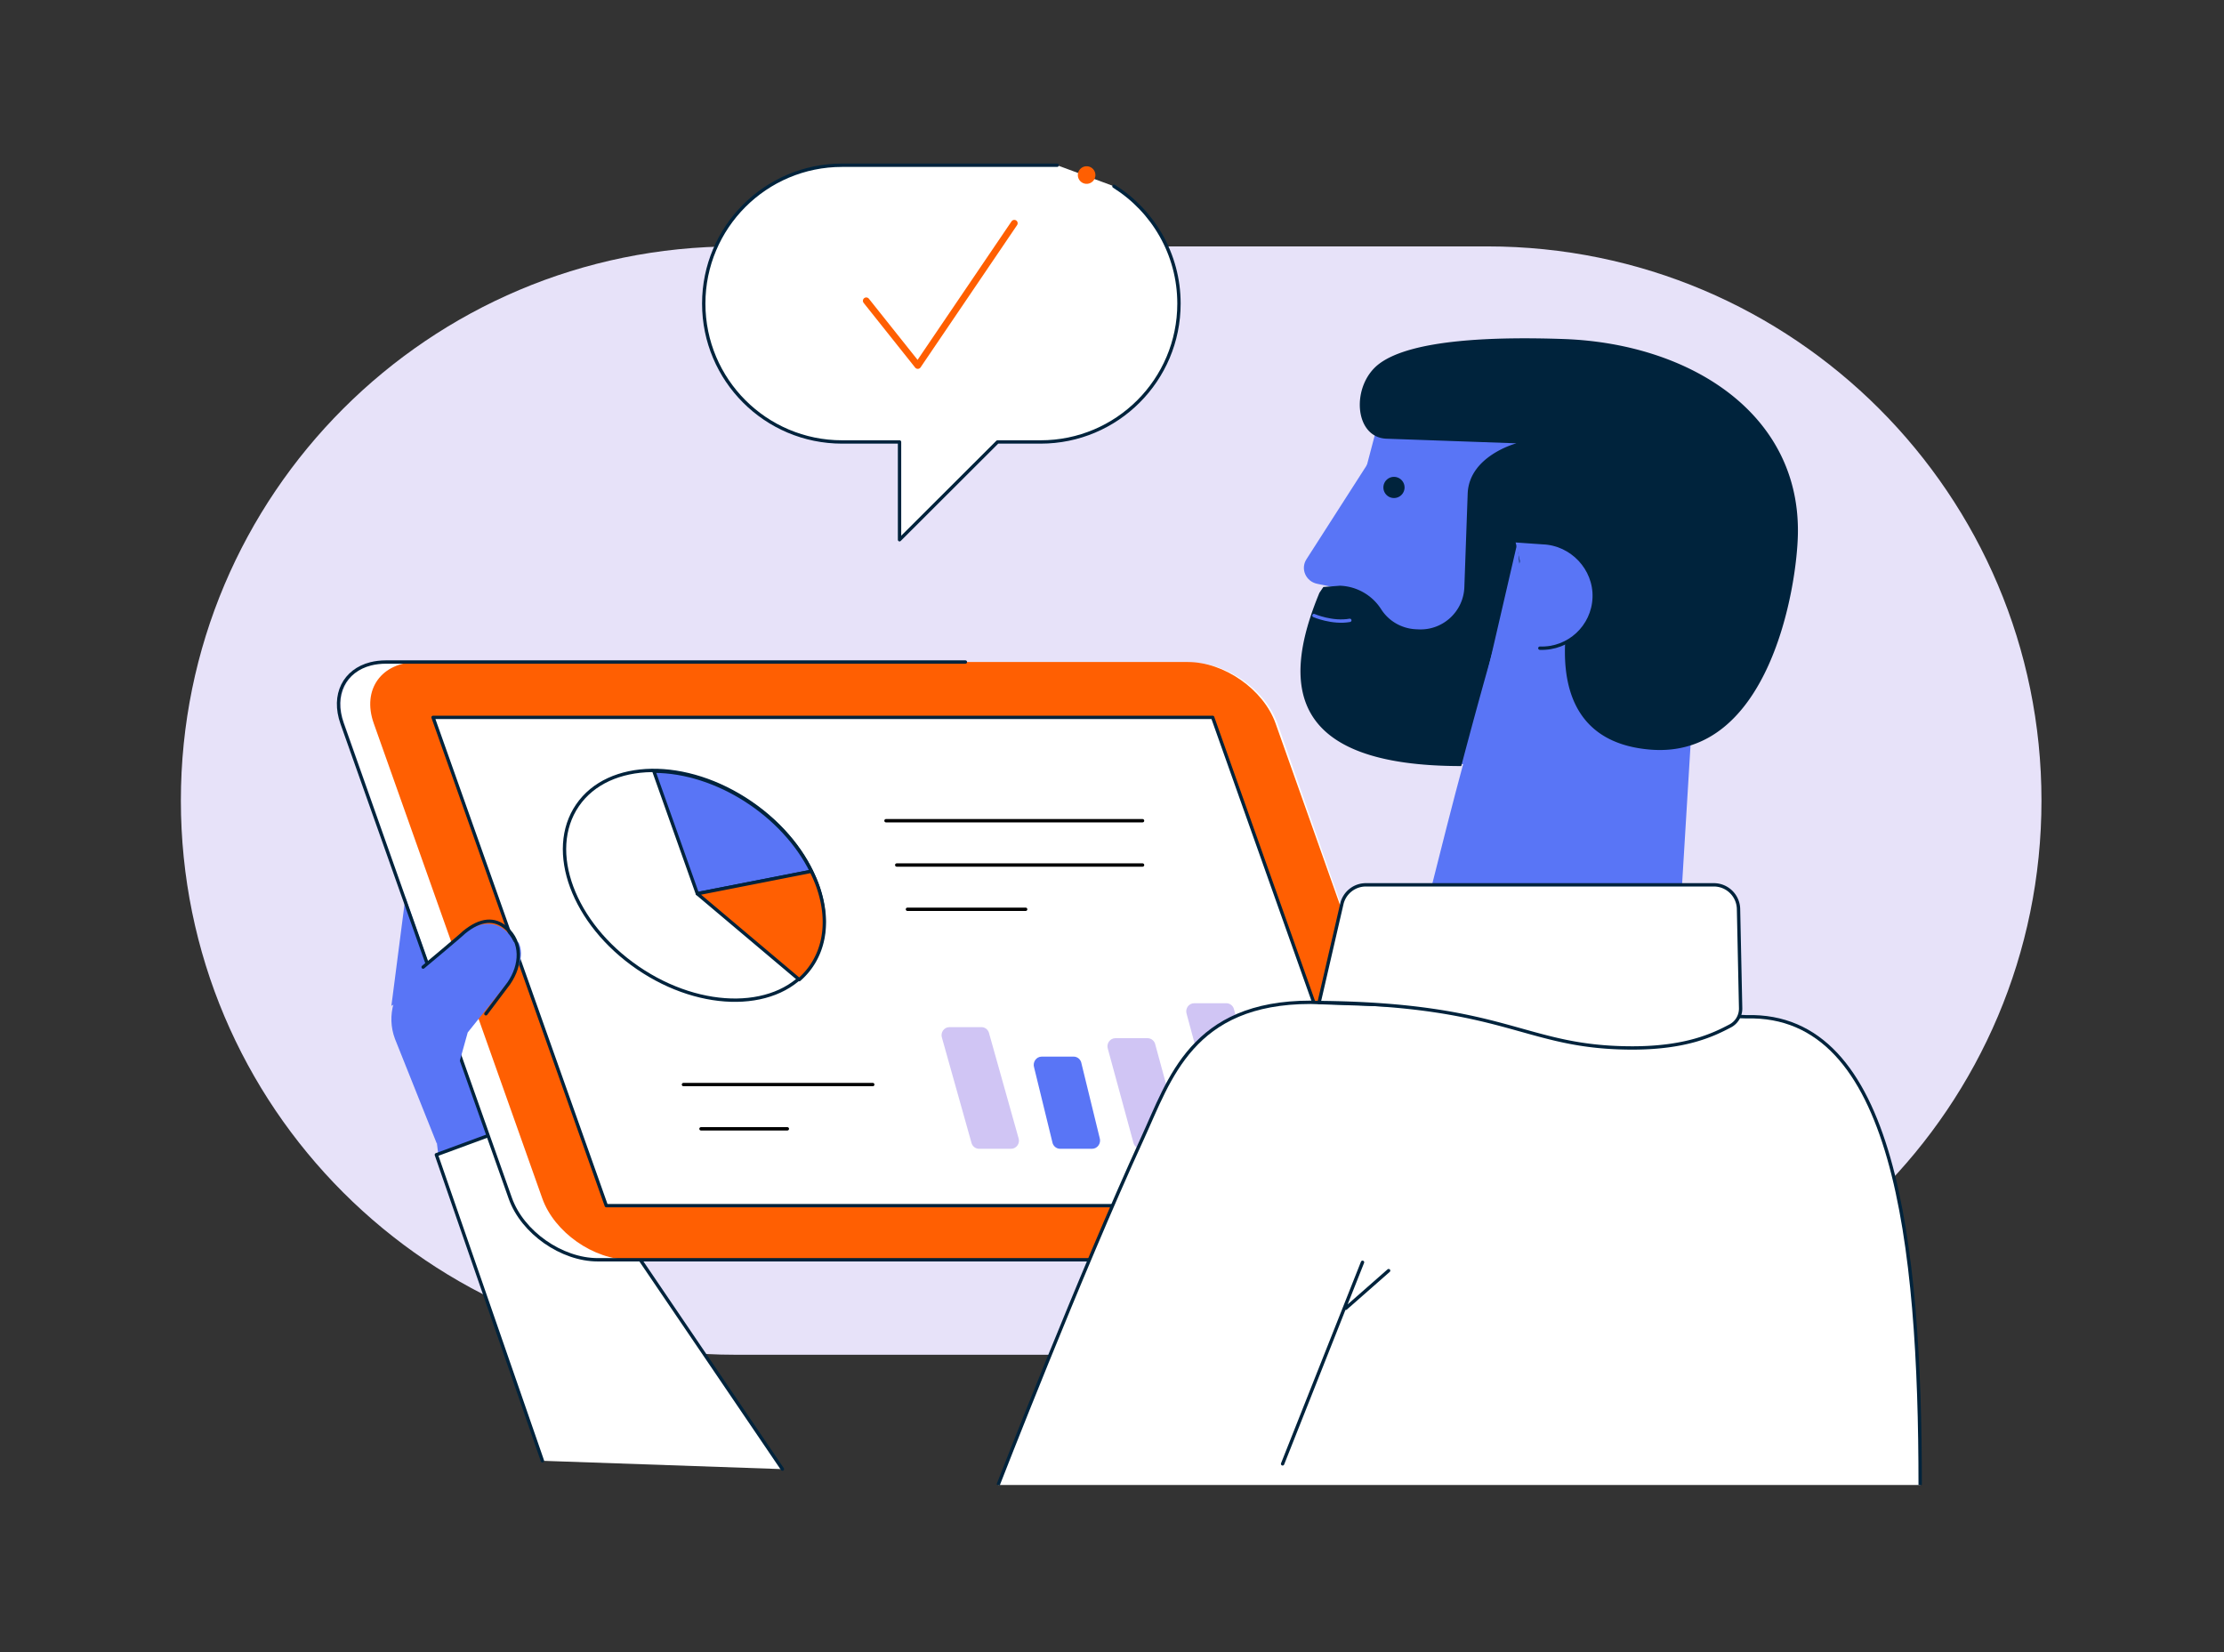 <svg xmlns="http://www.w3.org/2000/svg" width="996" height="740" fill="none"><rect width="100%" height="100%" fill="#333333" stroke="none"/><path fill="#E7E2F9" d="M666.078 110.349h-336.9C192.113 110.349 81 221.462 81 358.527s111.113 248.178 248.178 248.178h336.9c137.065 0 248.178-111.113 248.178-248.178S803.143 110.349 666.078 110.349Z"/><path fill="#fff" d="M498.862 83.406c17.478 10.961 29.131 30.39 29.131 52.559 0 34.217-27.749 61.965-61.965 61.965h-19.306l-43.869 43.795V197.93h-25.724c-34.217 0-61.965-27.748-61.965-61.965 0-34.216 27.748-61.965 61.965-61.965h96.316"/><path stroke="#00233C" stroke-linecap="round" stroke-linejoin="round" stroke-width="1.5" d="M498.862 83.406c17.478 10.961 29.131 30.39 29.131 52.559 0 34.217-27.749 61.965-61.965 61.965h-19.306l-43.869 43.795V197.93h-25.724c-34.217 0-61.965-27.748-61.965-61.965 0-34.216 27.748-61.965 61.965-61.965h96.316"/><path stroke="#FF5F02" stroke-linecap="round" stroke-linejoin="round" stroke-width="3" d="m387.942 134.706 23.082 28.983 43.228-63.718"/><path fill="#FF5F02" d="M486.636 82.322a3.93 3.93 0 1 0 0-7.86 3.93 3.93 0 0 0 0 7.86Z"/><path fill="#5975F6" d="m200.676 532.195 46.86-15.535-29.291-76.857-29.935 12.893 8.167 65.84 4.199 13.659ZM175.281 450.464l9.33-72.256 21.467 54.034-30.797 18.222Z"/><path fill="#fff" d="m242.921 654.2-47.504-137.056 47.504-17.523 107.48 158.313"/><path stroke="#00233C" stroke-linecap="round" stroke-linejoin="round" stroke-width="1.5" d="m242.921 654.2-47.504-137.056 47.504-17.523 107.48 158.313"/><path fill="#fff" d="M627.222 564.149H267.558c-16.053 0-33.397-12.293-38.722-27.463l-74.497-212.491c-5.325-15.17 3.386-27.464 19.464-27.464h359.664c16.053 0 33.397 12.294 38.722 27.464l74.497 212.491c5.325 15.17-3.386 27.463-19.464 27.463Z"/><path fill="#FF5F02" d="M627 564.177H282.082c-16.261 0-33.832-12.306-39.226-27.492l-75.467-212.716c-5.395-15.186 3.43-27.493 19.718-27.493h344.918c16.261 0 33.832 12.307 39.226 27.493l75.467 212.716c5.394 15.186-3.43 27.492-19.718 27.492Z"/><path fill="#fff" stroke="#00233C" stroke-linejoin="round" stroke-width="1.5" d="M620.659 539.936H271.522l-77.579-218.667h349.138l77.578 218.667Z"/><path stroke="#000" stroke-linecap="round" stroke-miterlimit="10" stroke-width="1.5" d="M396.785 367.547h114.898M401.588 387.39h110.095M406.391 407.212h52.939M306.08 485.705h84.782M313.932 505.527h38.679"/><path fill="#fff" stroke="#00233C" stroke-miterlimit="10" stroke-width="1.5" d="M363.191 432.285c13.974-20.401 1.895-52.973-26.981-72.752-28.875-19.779-63.611-19.274-77.585 1.127-13.975 20.402-1.895 52.974 26.98 72.753 28.875 19.778 63.612 19.273 77.586-1.128Z"/><path fill="#5975F6" stroke="#00233C" stroke-linejoin="round" stroke-width="1.5" d="M363.4 390.273c-12.425-25.318-42.509-44.892-70.562-44.892l19.457 54.815 51.105-9.962v.039Z"/><path fill="#FF5F02" stroke="#00233C" stroke-linejoin="round" stroke-width="1.5" d="m363.361 390.194-51.065 10.041 45.634 38.485c10.705-9.338 14.417-24.576 8.322-41.845a58.766 58.766 0 0 0-2.891-6.642v-.039Z"/><path fill="#D0C5F4" d="M439.482 459.984h-14.248c-2.48 0-4.183 2.471-3.368 4.83l13.278 47.261c.518 1.46 1.85 2.396 3.368 2.396h14.248c2.48 0 4.183-2.471 3.368-4.83L442.85 462.38c-.518-1.46-1.85-2.396-3.368-2.396Z"/><path fill="#5975F6" d="M480.804 473.193h-14.283c-2.486 0-4.192 2.541-3.376 4.967l8.272 33.847c.52 1.502 1.856 2.464 3.377 2.464h14.283c2.486 0 4.192-2.541 3.376-4.967l-8.273-33.847c-.52-1.502-1.855-2.464-3.376-2.464Z"/><path fill="#D0C5F4" d="M513.882 464.937h-14.327c-2.494 0-4.206 2.488-3.387 4.863l11.509 42.259c.521 1.47 1.861 2.413 3.387 2.413h14.327c2.493 0 4.205-2.488 3.387-4.863l-11.509-42.259c-.521-1.47-1.861-2.413-3.387-2.413ZM549.163 449.279h-14.328c-2.493 0-4.205 2.489-3.386 4.864l15.64 57.916c.521 1.47 1.861 2.413 3.387 2.413h14.327c2.493 0 4.205-2.488 3.387-4.863l-15.641-57.917c-.521-1.47-1.861-2.413-3.386-2.413Z"/><path stroke="#00233C" stroke-linecap="round" stroke-linejoin="round" stroke-width="1.5" d="M432.347 296.476H172.891c-2.458 0-4.759.288-6.877.812-11.739 2.985-17.387 13.799-12.811 26.681l59.038 166.658 16.315 46.057c5.386 15.187 22.905 27.493 39.168 27.493H488.02"/><path fill="#5975F6" d="m195.585 512.058-18.695-46.79c-3.926-10.433-.494-22.195 8.372-28.872l23.453-19.04c7.93-5.972 17.082-4.564 21.346 4.408l2.184.313c2.834 5.999-.312 13.354-4.966 18.074l-17.81 22.222"/><path stroke="#00233C" stroke-linecap="round" stroke-linejoin="round" stroke-width="1.5" d="M189.495 433.106s17.372-14.502 18.302-15.552c7.464-6.121 13.813-6.463 18.966-1.866 7.119 6.305 6.827 16.367 1.116 24.668l-10.28 13.661"/><path fill="#5975F6" d="m664.395 342.673-23.558-1.176c-32.431-1.619-55.151-32.576-46.906-63.898l24.631-93.652h156.084l-26.28 158.256s-84.678-.236-83.945.47h-.026Z"/><path fill="#00233C" d="M624.212 223.036a4.738 4.738 0 1 0 0-9.475 4.738 4.738 0 0 0 0 9.475Z"/><path fill="#5975F6" d="m617.105 200.53-32.018 49.916c-2.762 4.29-.295 9.941 4.773 10.987l14.534 3.061 12.711-63.964ZM659.451 328.676c-1.434 0-22.209 83.883-22.209 83.883h115.06l5.761-94.761-98.612 10.904v-.026Z"/><path fill="#00233C" fill-rule="evenodd" d="m591.007 265.314 1.647-2.432 7.426-.575a22.832 22.832 0 0 1 10.511 2.981 22.649 22.649 0 0 1 7.948 7.556c3.452 5.412 9.361 8.733 15.767 8.968l1.176.053c10.825.392 19.925-8.08 20.317-18.905l1.49-41.861c.602-16.969 21.833-22.565 21.833-22.565l-58.151-2.065c-14.695-.523-15.976-23.977-3.347-33.521 14.695-11.112 52.216-12.184 82.782-11.112 56.085 2.013 105.555 33.023 104.771 86.991-.34 23.872-12.708 101.346-66.204 96.874-60.975-5.098-30.54-83.565-30.54-83.565l-27.062-2.589c-10.512 30.618-26.958 93.528-26.958 93.528-77.473 0-80.716-36.318-63.459-77.735l.053-.026Z" clip-rule="evenodd"/><path stroke="#5975F6" stroke-linecap="round" stroke-miterlimit="10" stroke-width="1.5" d="M588.444 275.668s8.21 3.556 16.054 2.144"/><path fill="#5975F6" fill-rule="evenodd" d="M689.607 290.284c12.969.471 23.872-9.674 24.343-22.669.47-12.969-10.041-24.108-23.01-24.578l-12.341-.863" clip-rule="evenodd"/><path stroke="#00233C" stroke-linecap="round" stroke-linejoin="round" stroke-width="1.5" d="M689.607 290.284c12.969.471 23.872-9.674 24.343-22.669.47-12.969-10.041-24.108-23.01-24.578l-12.341-.863"/><path fill="#5975F6" fill-rule="evenodd" d="m643.954 396.859 35.586-153.796s10.067 103.803 9.779 104.535c-.287.732-45.365 49.235-45.365 49.235v.026Z" clip-rule="evenodd"/><path fill="#fff" d="M859.931 665.029c0-109.144-11.665-211.431-77.686-209.679-2.353.052-195.292-6.485-195.292-6.485-53.157 0-63.138 34.39-75.27 60.824-27.82 60.609-64.688 155.34-64.688 155.34"/><path stroke="#00233C" stroke-linejoin="round" stroke-width="1.5" d="M859.931 665.029c0-109.144-11.665-211.431-77.686-209.679-2.353.052-195.292-6.485-195.292-6.485-53.157 0-63.138 34.39-75.27 60.824-27.82 60.609-64.688 155.34-64.688 155.34"/><path fill="#fff" stroke="#00233C" stroke-linejoin="round" stroke-width="1.5" d="m590.744 448.97 10.224-44.319a11.05 11.05 0 0 1 10.746-8.393h155.81c6.014 0 10.93 4.811 11.061 10.825l.941 44.397c.078 3.321-1.726 6.432-4.681 7.975-7.164 3.765-19.322 9.858-43.77 9.858-48.685 0-55.431-19.532-140.305-20.343h-.026Z"/><path stroke="#00233C" stroke-linecap="round" stroke-linejoin="round" stroke-width="1.5" d="m610.198 565.299-35.796 90.285M602.694 585.903l19.192-16.865"/></svg>